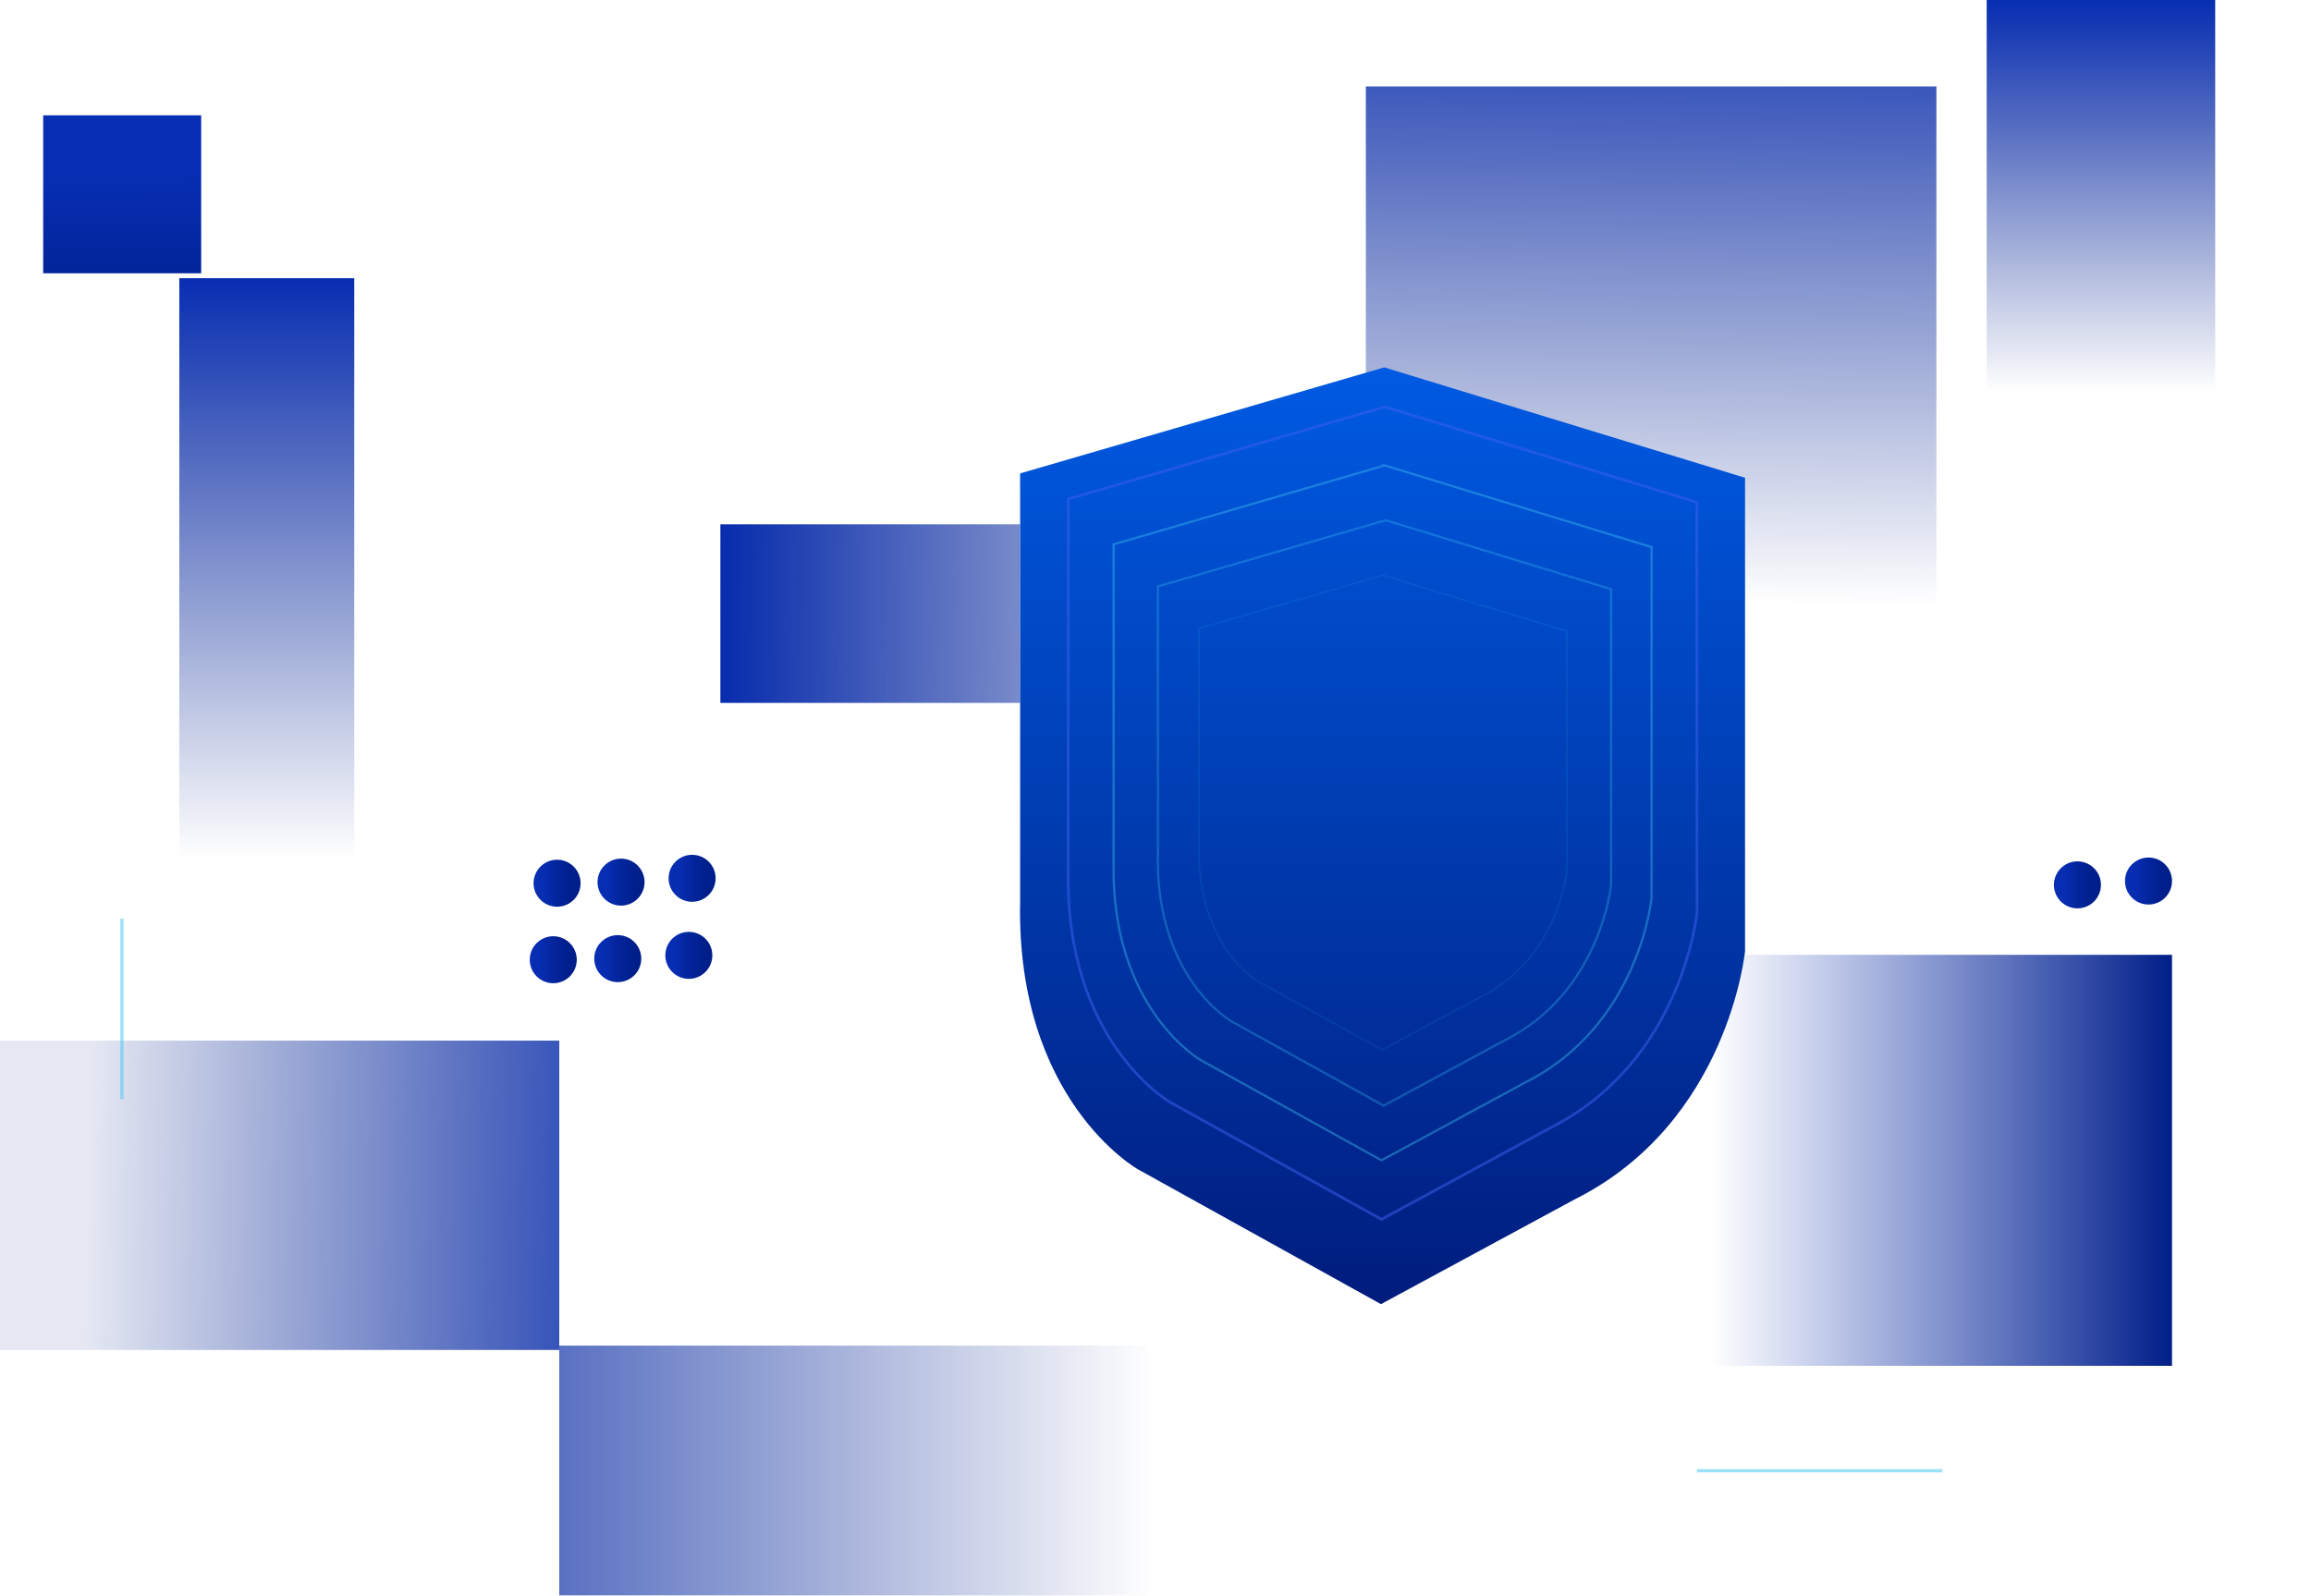 <svg width="401" height="277" viewBox="0 0 401 277" fill="none" xmlns="http://www.w3.org/2000/svg">
<path d="M31.114 149.406H61.47L61.47 48.284H31.114L31.114 149.406Z" fill="url(#paint0_linear_1_69)"/>
<path d="M336 15H237V122H336V15Z" fill="url(#paint1_linear_1_69)"/>
<path d="M384.378 0H344.726V67.541H384.378V0Z" fill="url(#paint2_linear_1_69)"/>
<path d="M297.2 237.058H376.884V165.723H297.2V237.058Z" fill="url(#paint3_linear_1_69)"/>
<path d="M-7.62939e-06 234.307H97.043V180.616H-7.62939e-06V234.307Z" fill="url(#paint4_linear_1_69)"/>
<path d="M177 91H125V122H177V91Z" fill="url(#paint5_linear_1_69)"/>
<path d="M199.968 233.548H97.043V276.9H199.968V233.548Z" fill="url(#paint6_linear_1_69)"/>
<g filter="url(#filter0_d_1_69)">
<path d="M240.189 59.763L302.797 78.924V161.074C302.797 161.074 299.951 190.766 273.295 204.141L239.62 222.355L197.406 198.924C197.406 198.924 176.252 186.972 177.011 152.347V78.166L240.189 59.763Z" fill="url(#paint7_linear_1_69)"/>
</g>
<path opacity="0.5" d="M21.154 159.462V190.766" stroke="#3FC6F3" stroke-width="0.569" stroke-miterlimit="10"/>
<path d="M96.664 157.375C98.916 157.375 100.743 155.549 100.743 153.296C100.743 151.043 98.916 149.217 96.664 149.217C94.411 149.217 92.585 151.043 92.585 153.296C92.585 155.549 94.411 157.375 96.664 157.375Z" fill="url(#paint8_linear_1_69)"/>
<path d="M107.762 157.185C110.015 157.185 111.841 155.359 111.841 153.106C111.841 150.853 110.015 149.027 107.762 149.027C105.51 149.027 103.683 150.853 103.683 153.106C103.683 155.359 105.51 157.185 107.762 157.185Z" fill="url(#paint9_linear_1_69)"/>
<path d="M120.094 156.521C122.347 156.521 124.173 154.695 124.173 152.442C124.173 150.189 122.347 148.363 120.094 148.363C117.842 148.363 116.015 150.189 116.015 152.442C116.015 154.695 117.842 156.521 120.094 156.521Z" fill="url(#paint10_linear_1_69)"/>
<path opacity="0.5" d="M294.449 255.272H337.042" stroke="#3FC6F3" stroke-width="0.569" stroke-miterlimit="10"/>
<path d="M96 170.655C98.252 170.655 100.079 168.829 100.079 166.576C100.079 164.324 98.252 162.497 96 162.497C93.747 162.497 91.921 164.324 91.921 166.576C91.921 168.829 93.747 170.655 96 170.655Z" fill="url(#paint11_linear_1_69)"/>
<path d="M107.193 170.466C109.446 170.466 111.272 168.639 111.272 166.387C111.272 164.134 109.446 162.308 107.193 162.308C104.94 162.308 103.114 164.134 103.114 166.387C103.114 168.639 104.94 170.466 107.193 170.466Z" fill="url(#paint12_linear_1_69)"/>
<path d="M119.525 169.896C121.778 169.896 123.604 168.07 123.604 165.817C123.604 163.565 121.778 161.738 119.525 161.738C117.272 161.738 115.446 163.565 115.446 165.817C115.446 168.07 117.272 169.896 119.525 169.896Z" fill="url(#paint13_linear_1_69)"/>
<path d="M360.473 157.66C362.726 157.66 364.552 155.833 364.552 153.58C364.552 151.328 362.726 149.501 360.473 149.501C358.22 149.501 356.394 151.328 356.394 153.58C356.394 155.833 358.22 157.66 360.473 157.66Z" fill="url(#paint14_linear_1_69)"/>
<path d="M372.805 156.995C375.058 156.995 376.884 155.169 376.884 152.916C376.884 150.663 375.058 148.837 372.805 148.837C370.552 148.837 368.726 150.663 368.726 152.916C368.726 155.169 370.552 156.995 372.805 156.995Z" fill="url(#paint15_linear_1_69)"/>
<path opacity="0.5" d="M240.189 70.577L294.449 87.177V158.418C294.449 158.418 291.983 184.22 268.932 195.794L239.714 211.635L203.098 191.335C203.098 191.335 184.695 180.9 185.359 150.924V86.608L240.094 70.672L240.189 70.577Z" stroke="#3F60F3" stroke-width="0.474" stroke-miterlimit="10"/>
<path opacity="0.4" d="M240.094 80.727L286.576 94.956V155.857C286.576 155.857 284.489 177.865 264.758 187.825L239.714 201.391L208.41 184.031C208.41 184.031 192.663 175.114 193.232 149.501V94.482L240.094 80.822V80.727Z" stroke="#3FC6F3" stroke-width="0.379" stroke-miterlimit="10"/>
<path opacity="0.3" d="M240.473 90.308L279.556 102.26V153.58C279.556 153.58 277.754 172.173 261.153 180.521L240.094 191.904L213.722 177.296C213.722 177.296 200.442 169.802 200.916 148.173V101.786L240.378 90.308H240.473Z" stroke="#3FC6F3" stroke-width="0.379" stroke-miterlimit="10"/>
<path opacity="0.1" d="M240.094 99.889L271.872 109.565V151.209C271.872 151.209 270.449 166.292 256.884 173.027L239.809 182.228L218.371 170.371C218.371 170.371 207.651 164.3 208.031 146.75V109.09L240.094 99.794V99.889Z" stroke="#3FC6F3" stroke-width="0.285" stroke-miterlimit="10"/>
<path d="M34.909 20.016H7.494V47.431H34.909V20.016Z" fill="url(#paint16_linear_1_69)"/>
<defs>
<filter id="filter0_d_1_69" x="112.991" y="-0.237" width="253.806" height="290.592" filterUnits="userSpaceOnUse" color-interpolation-filters="sRGB">
<feFlood flood-opacity="0" result="BackgroundImageFix"/>
<feColorMatrix in="SourceAlpha" type="matrix" values="0 0 0 0 0 0 0 0 0 0 0 0 0 0 0 0 0 0 127 0" result="hardAlpha"/>
<feOffset dy="4"/>
<feGaussianBlur stdDeviation="32"/>
<feComposite in2="hardAlpha" operator="out"/>
<feColorMatrix type="matrix" values="0 0 0 0 0 0 0 0 0 0 0 0 0 0 0 0 0 0 0.25 0"/>
<feBlend mode="normal" in2="BackgroundImageFix" result="effect1_dropShadow_1_69"/>
<feBlend mode="normal" in="SourceGraphic" in2="effect1_dropShadow_1_69" result="shape"/>
</filter>
<linearGradient id="paint0_linear_1_69" x1="46" y1="48" x2="46" y2="149" gradientUnits="userSpaceOnUse">
<stop stop-color="#072DB2"/>
<stop offset="1" stop-color="#001E88" stop-opacity="0"/>
</linearGradient>
<linearGradient id="paint1_linear_1_69" x1="287.971" y1="-9.681" x2="286.599" y2="104.553" gradientUnits="userSpaceOnUse">
<stop stop-color="#072DB2"/>
<stop offset="1" stop-color="#001E88" stop-opacity="0"/>
</linearGradient>
<linearGradient id="paint2_linear_1_69" x1="365" y1="-1.93982e-08" x2="365" y2="68" gradientUnits="userSpaceOnUse">
<stop stop-color="#072DB2"/>
<stop offset="1" stop-color="#001E88" stop-opacity="0"/>
</linearGradient>
<linearGradient id="paint3_linear_1_69" x1="377" y1="201" x2="297" y2="201" gradientUnits="userSpaceOnUse">
<stop stop-color="#001E88"/>
<stop offset="1" stop-color="#072DB2" stop-opacity="0"/>
</linearGradient>
<linearGradient id="paint4_linear_1_69" x1="120.948" y1="208.979" x2="15.178" y2="206.798" gradientUnits="userSpaceOnUse">
<stop stop-color="#072DB2"/>
<stop offset="1" stop-color="#001E88" stop-opacity="0.1"/>
</linearGradient>
<linearGradient id="paint5_linear_1_69" x1="124.858" y1="105.403" x2="237.295" y2="106.607" gradientUnits="userSpaceOnUse">
<stop stop-color="#062BAD"/>
<stop offset="1" stop-color="#001E88" stop-opacity="0"/>
</linearGradient>
<linearGradient id="paint6_linear_1_69" x1="44" y1="255" x2="200" y2="255" gradientUnits="userSpaceOnUse">
<stop stop-color="#072DB2"/>
<stop offset="1" stop-color="#001E88" stop-opacity="0"/>
</linearGradient>
<linearGradient id="paint7_linear_1_69" x1="239.894" y1="59.763" x2="239.894" y2="222.355" gradientUnits="userSpaceOnUse">
<stop stop-color="#005AE2"/>
<stop offset="1" stop-color="#001C7D"/>
</linearGradient>
<linearGradient id="paint8_linear_1_69" x1="92.585" y1="153.296" x2="100.648" y2="153.296" gradientUnits="userSpaceOnUse">
<stop offset="0.2" stop-color="#072DB2"/>
<stop offset="0.5" stop-color="#03259C"/>
<stop offset="0.8" stop-color="#001F8D"/>
<stop offset="1" stop-color="#001E88"/>
</linearGradient>
<linearGradient id="paint9_linear_1_69" x1="103.683" y1="153.106" x2="111.841" y2="153.106" gradientUnits="userSpaceOnUse">
<stop offset="0.2" stop-color="#072DB2"/>
<stop offset="0.5" stop-color="#03259C"/>
<stop offset="0.8" stop-color="#001F8D"/>
<stop offset="1" stop-color="#001E88"/>
</linearGradient>
<linearGradient id="paint10_linear_1_69" x1="116.015" y1="152.442" x2="124.173" y2="152.442" gradientUnits="userSpaceOnUse">
<stop offset="0.2" stop-color="#072DB2"/>
<stop offset="0.5" stop-color="#03259C"/>
<stop offset="0.8" stop-color="#001F8D"/>
<stop offset="1" stop-color="#001E88"/>
</linearGradient>
<linearGradient id="paint11_linear_1_69" x1="92.015" y1="166.576" x2="100.079" y2="166.576" gradientUnits="userSpaceOnUse">
<stop offset="0.2" stop-color="#072DB2"/>
<stop offset="0.5" stop-color="#03259C"/>
<stop offset="0.8" stop-color="#001F8D"/>
<stop offset="1" stop-color="#001E88"/>
</linearGradient>
<linearGradient id="paint12_linear_1_69" x1="103.114" y1="166.387" x2="111.177" y2="166.387" gradientUnits="userSpaceOnUse">
<stop offset="0.2" stop-color="#072DB2"/>
<stop offset="0.5" stop-color="#03259C"/>
<stop offset="0.8" stop-color="#001F8D"/>
<stop offset="1" stop-color="#001E88"/>
</linearGradient>
<linearGradient id="paint13_linear_1_69" x1="115.446" y1="165.817" x2="123.509" y2="165.817" gradientUnits="userSpaceOnUse">
<stop offset="0.2" stop-color="#072DB2"/>
<stop offset="0.5" stop-color="#03259C"/>
<stop offset="0.8" stop-color="#001F8D"/>
<stop offset="1" stop-color="#001E88"/>
</linearGradient>
<linearGradient id="paint14_linear_1_69" x1="356.489" y1="153.58" x2="364.552" y2="153.58" gradientUnits="userSpaceOnUse">
<stop offset="0.2" stop-color="#072DB2"/>
<stop offset="0.5" stop-color="#03259C"/>
<stop offset="0.8" stop-color="#001F8D"/>
<stop offset="1" stop-color="#001E88"/>
</linearGradient>
<linearGradient id="paint15_linear_1_69" x1="368.821" y1="152.916" x2="376.884" y2="152.916" gradientUnits="userSpaceOnUse">
<stop offset="0.2" stop-color="#072DB2"/>
<stop offset="0.5" stop-color="#03259C"/>
<stop offset="0.8" stop-color="#001F8D"/>
<stop offset="1" stop-color="#001E88"/>
</linearGradient>
<linearGradient id="paint16_linear_1_69" x1="20.964" y1="8.537" x2="21.628" y2="83.383" gradientUnits="userSpaceOnUse">
<stop offset="0.3" stop-color="#072DB2"/>
<stop offset="0.5" stop-color="#03259C"/>
<stop offset="0.7" stop-color="#001F8D"/>
<stop offset="0.9" stop-color="#001E88"/>
</linearGradient>
</defs>
</svg>
